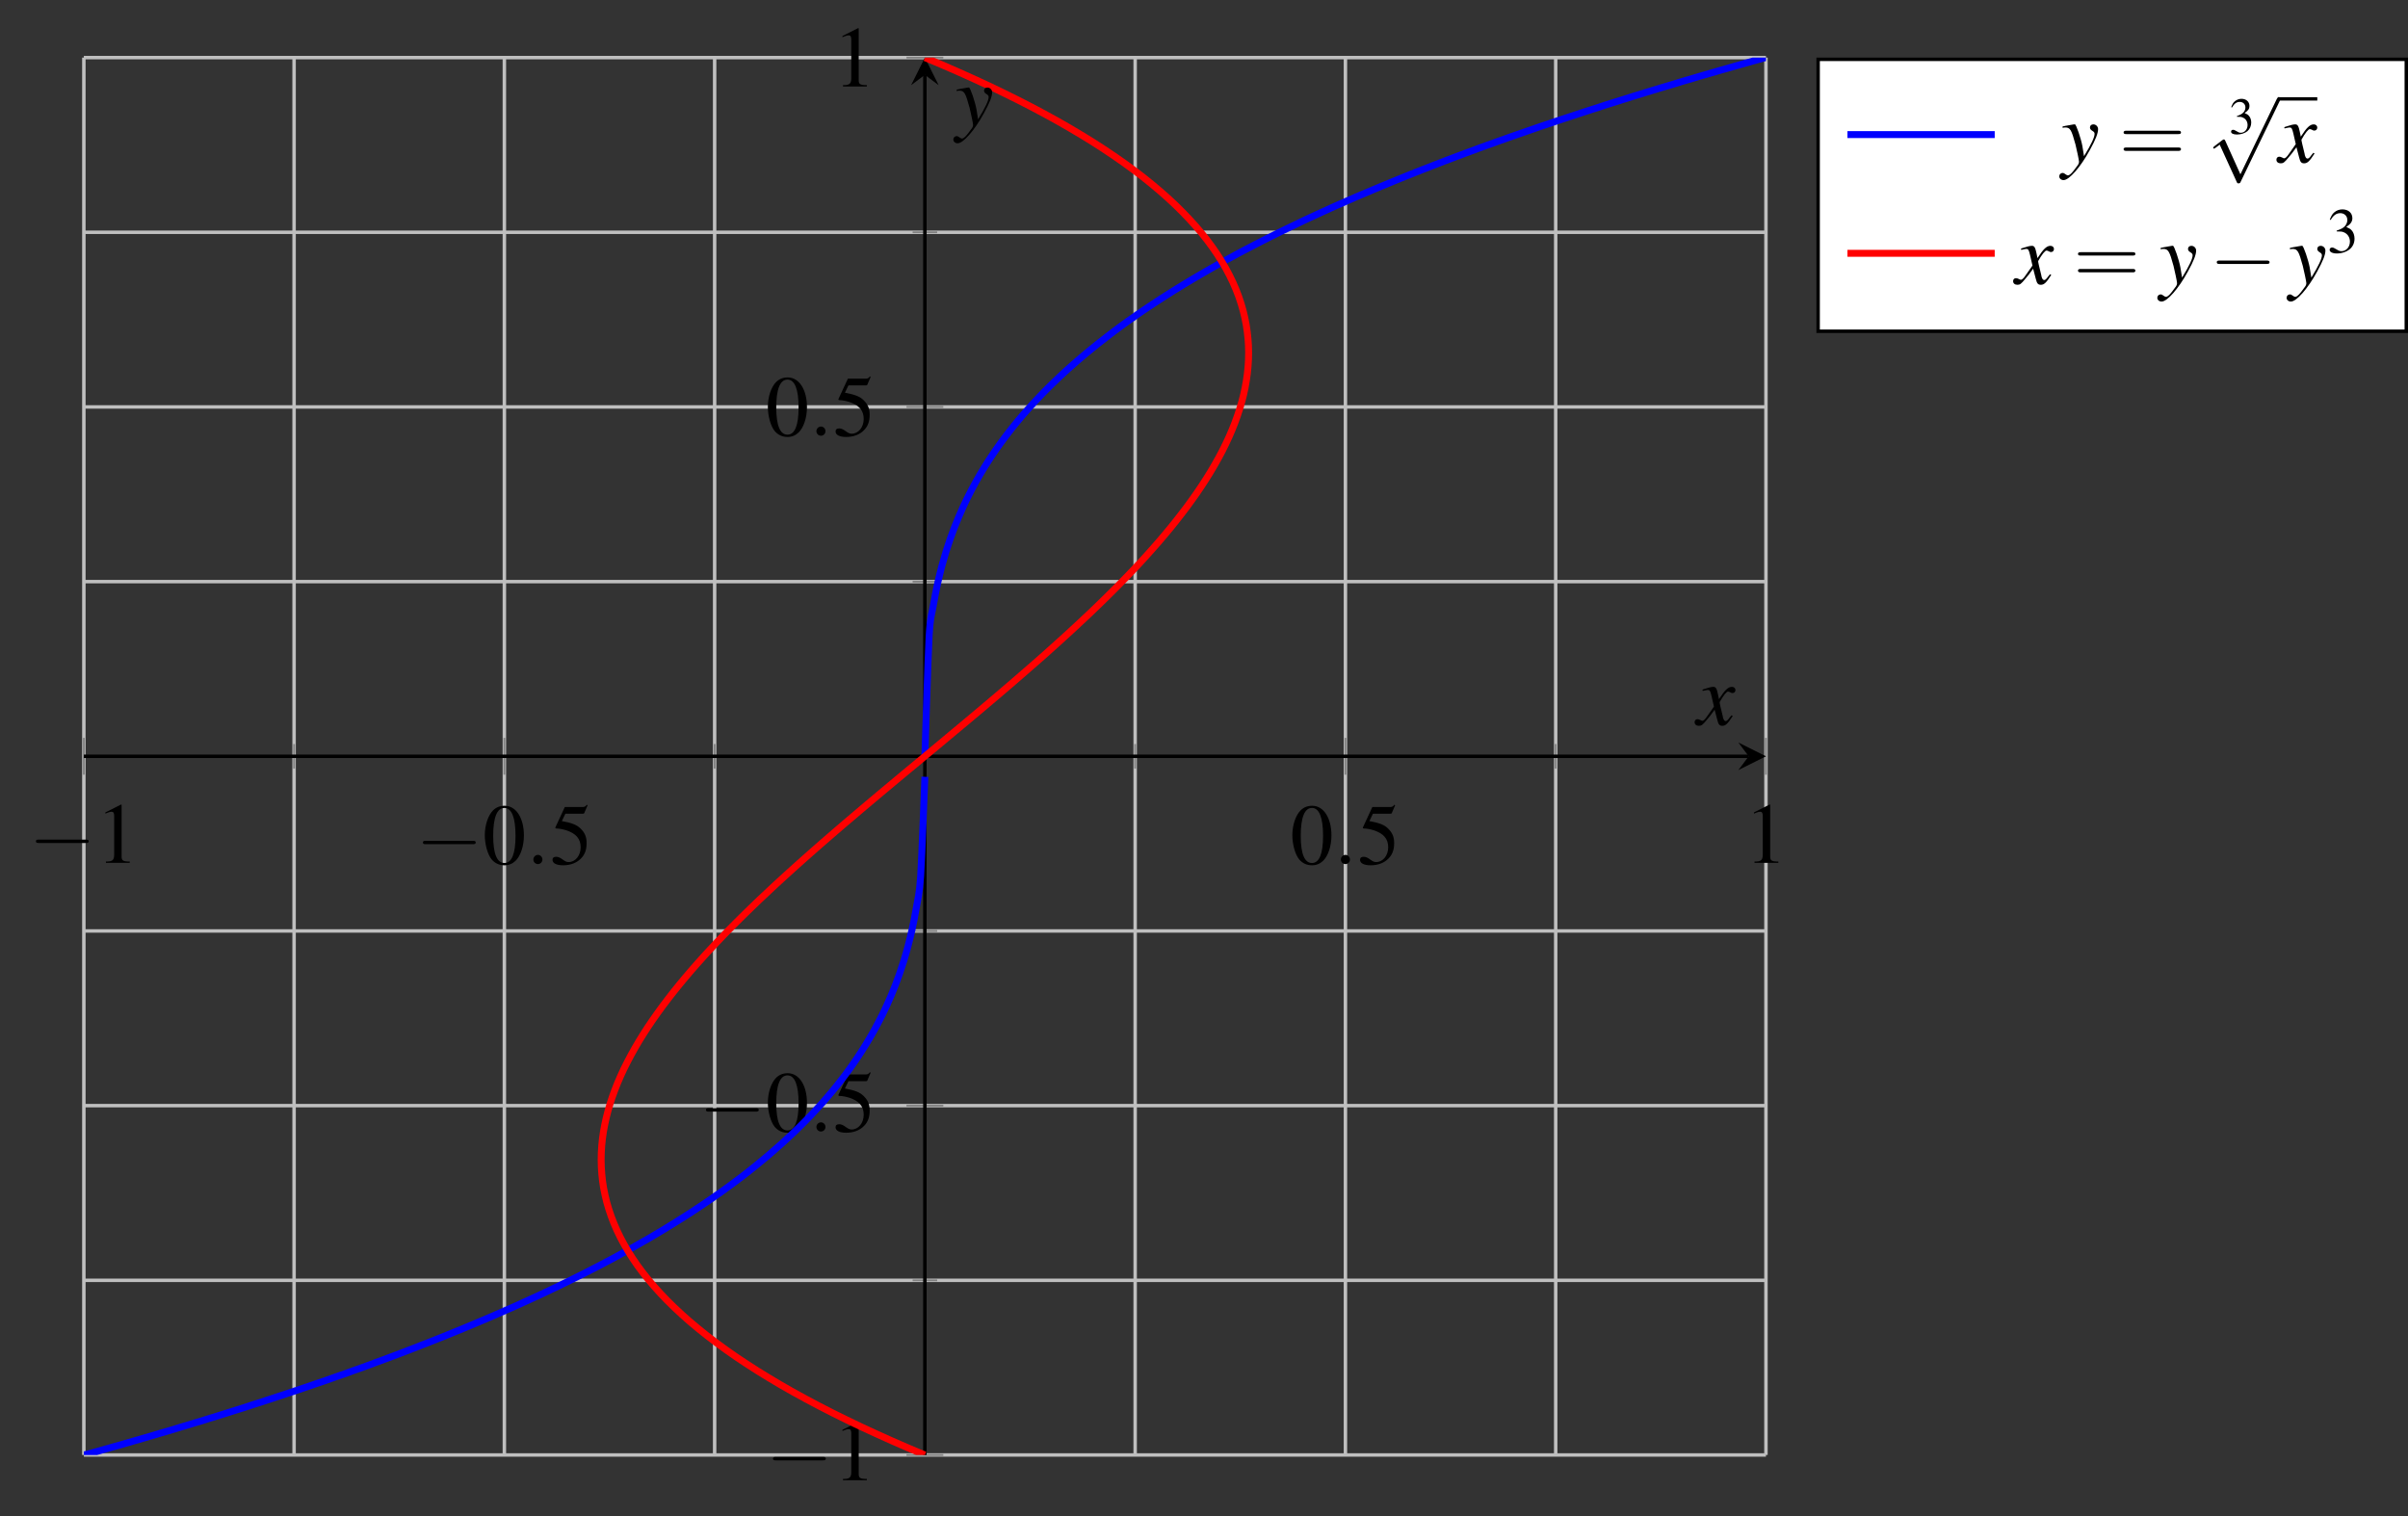 <?xml version="1.0" encoding="UTF-8"?>
<svg xmlns="http://www.w3.org/2000/svg" xmlns:xlink="http://www.w3.org/1999/xlink" width="278.106" height="175.114" viewBox="0 0 278.106 175.114">
<rect x="0" y="0" width="278.106" height="175.114" fill="#333333" stroke="none"/>
<defs>
<g>
<g id="glyph-0-0">
<path d="M 6.562 -2.297 C 6.734 -2.297 6.922 -2.297 6.922 -2.5 C 6.922 -2.688 6.734 -2.688 6.562 -2.688 L 1.172 -2.688 C 1 -2.688 0.828 -2.688 0.828 -2.5 C 0.828 -2.297 1 -2.297 1.172 -2.297 Z M 6.562 -2.297 "/>
</g>
<g id="glyph-0-1">
<path d="M 3.875 8.516 L 2.125 4.641 C 2.047 4.484 2 4.484 1.969 4.484 C 1.969 4.484 1.906 4.484 1.797 4.562 L 0.859 5.281 C 0.734 5.391 0.734 5.406 0.734 5.438 C 0.734 5.5 0.75 5.547 0.828 5.547 C 0.891 5.547 1.062 5.406 1.172 5.328 C 1.219 5.281 1.375 5.172 1.484 5.094 L 3.453 9.406 C 3.516 9.562 3.562 9.562 3.656 9.562 C 3.812 9.562 3.844 9.516 3.906 9.375 L 8.438 0 C 8.5 -0.141 8.5 -0.172 8.5 -0.203 C 8.5 -0.297 8.422 -0.406 8.297 -0.406 C 8.219 -0.406 8.156 -0.344 8.078 -0.188 Z M 3.875 8.516 "/>
</g>
<g id="glyph-1-0">
<path d="M 2.906 -6.734 L 1.109 -5.828 L 1.109 -5.688 C 1.219 -5.734 1.328 -5.781 1.375 -5.797 C 1.562 -5.875 1.719 -5.906 1.828 -5.906 C 2.031 -5.906 2.125 -5.766 2.125 -5.438 L 2.125 -0.922 C 2.125 -0.594 2.047 -0.375 1.891 -0.281 C 1.734 -0.188 1.594 -0.156 1.172 -0.156 L 1.172 0 L 3.922 0 L 3.922 -0.156 C 3.141 -0.156 2.984 -0.266 2.984 -0.734 L 2.984 -6.719 Z M 2.906 -6.734 "/>
</g>
<g id="glyph-1-1">
<path d="M 2.531 -6.734 C 1.984 -6.734 1.562 -6.562 1.203 -6.219 C 0.625 -5.656 0.234 -4.516 0.234 -3.344 C 0.234 -2.266 0.562 -1.094 1.031 -0.531 C 1.406 -0.094 1.906 0.141 2.5 0.141 C 3 0.141 3.422 -0.031 3.781 -0.375 C 4.359 -0.922 4.75 -2.078 4.75 -3.297 C 4.75 -5.328 3.844 -6.734 2.531 -6.734 Z M 2.5 -6.484 C 3.344 -6.484 3.781 -5.359 3.781 -3.266 C 3.781 -1.188 3.344 -0.125 2.5 -0.125 C 1.641 -0.125 1.203 -1.188 1.203 -3.266 C 1.203 -5.375 1.641 -6.484 2.5 -6.484 Z M 2.5 -6.484 "/>
</g>
<g id="glyph-1-2">
<path d="M 1.797 -5.812 L 3.766 -5.812 C 3.922 -5.812 3.953 -5.828 3.984 -5.906 L 4.359 -6.781 L 4.281 -6.859 C 4.125 -6.656 4.031 -6.594 3.812 -6.594 L 1.734 -6.594 L 0.641 -4.234 C 0.641 -4.219 0.641 -4.203 0.641 -4.188 C 0.641 -4.141 0.672 -4.109 0.75 -4.109 C 1.078 -4.109 1.469 -4.031 1.891 -3.906 C 3.031 -3.531 3.562 -2.922 3.562 -1.938 C 3.562 -0.984 2.953 -0.234 2.172 -0.234 C 1.969 -0.234 1.797 -0.297 1.5 -0.516 C 1.188 -0.75 0.953 -0.844 0.75 -0.844 C 0.453 -0.844 0.312 -0.734 0.312 -0.484 C 0.312 -0.094 0.781 0.141 1.531 0.141 C 2.375 0.141 3.094 -0.125 3.594 -0.641 C 4.047 -1.094 4.25 -1.656 4.25 -2.406 C 4.25 -3.125 4.062 -3.594 3.562 -4.094 C 3.125 -4.531 2.562 -4.75 1.391 -4.969 Z M 1.797 -5.812 "/>
</g>
<g id="glyph-2-0">
<path d="M 1.906 -0.531 C 1.906 -0.812 1.672 -1.062 1.391 -1.062 C 1.094 -1.062 0.859 -0.812 0.859 -0.531 C 0.859 -0.234 1.094 0 1.391 0 C 1.672 0 1.906 -0.234 1.906 -0.531 Z M 1.906 -0.531 "/>
</g>
<g id="glyph-3-0">
<path d="M 4 -1.109 C 3.922 -1.016 3.875 -0.953 3.781 -0.844 C 3.562 -0.531 3.438 -0.438 3.328 -0.438 C 3.188 -0.438 3.094 -0.562 3.016 -0.844 C 3 -0.922 2.984 -0.984 2.984 -1.016 C 2.734 -2.031 2.625 -2.484 2.625 -2.625 C 3.062 -3.406 3.422 -3.844 3.594 -3.844 C 3.656 -3.844 3.734 -3.812 3.844 -3.766 C 3.953 -3.688 4.031 -3.672 4.109 -3.672 C 4.312 -3.672 4.453 -3.812 4.453 -4.031 C 4.453 -4.234 4.281 -4.391 4.047 -4.391 C 3.609 -4.391 3.234 -4.031 2.547 -2.969 L 2.438 -3.516 C 2.297 -4.203 2.188 -4.391 1.906 -4.391 C 1.688 -4.391 1.359 -4.312 0.75 -4.109 L 0.641 -4.062 L 0.672 -3.922 C 1.062 -4 1.141 -4.031 1.234 -4.031 C 1.484 -4.031 1.547 -3.938 1.688 -3.344 L 1.969 -2.109 L 1.156 -0.953 C 0.953 -0.641 0.75 -0.469 0.641 -0.469 C 0.594 -0.469 0.484 -0.5 0.391 -0.562 C 0.266 -0.625 0.156 -0.656 0.062 -0.656 C -0.125 -0.656 -0.266 -0.516 -0.266 -0.312 C -0.266 -0.047 -0.062 0.109 0.234 0.109 C 0.531 0.109 0.656 0.016 1.156 -0.594 C 1.422 -0.906 1.641 -1.172 2.047 -1.75 L 2.359 -0.562 C 2.484 -0.047 2.609 0.109 2.938 0.109 C 3.312 0.109 3.562 -0.125 4.141 -1.031 Z M 4 -1.109 "/>
</g>
<g id="glyph-3-1">
<path d="M 0.156 -3.984 C 0.281 -4.016 0.344 -4.031 0.453 -4.031 C 1.031 -4.031 1.172 -3.781 1.641 -2.062 C 1.797 -1.422 2.047 -0.25 2.047 -0.078 C 2.047 0.078 1.984 0.234 1.828 0.422 C 1.531 0.828 1.328 1.094 1.219 1.203 C 1 1.422 0.891 1.5 0.75 1.5 C 0.703 1.5 0.625 1.469 0.516 1.391 C 0.375 1.281 0.266 1.219 0.156 1.219 C -0.062 1.219 -0.234 1.391 -0.234 1.609 C -0.234 1.859 -0.016 2.047 0.266 2.047 C 0.906 2.047 2.219 0.562 3.297 -1.422 C 3.969 -2.641 4.25 -3.359 4.25 -3.844 C 4.25 -4.141 4 -4.391 3.703 -4.391 C 3.469 -4.391 3.312 -4.25 3.312 -4.031 C 3.312 -3.875 3.391 -3.766 3.594 -3.641 C 3.781 -3.531 3.844 -3.438 3.844 -3.297 C 3.844 -2.906 3.484 -2.125 2.625 -0.719 L 2.438 -1.875 C 2.281 -2.75 1.719 -4.391 1.578 -4.391 L 1.531 -4.391 C 1.531 -4.391 1.484 -4.391 1.453 -4.391 C 1.359 -4.375 1 -4.312 0.469 -4.219 C 0.422 -4.203 0.297 -4.172 0.156 -4.156 Z M 0.156 -3.984 "/>
</g>
<g id="glyph-4-0">
<path d="M 6.844 -3.266 C 7 -3.266 7.188 -3.266 7.188 -3.453 C 7.188 -3.656 7 -3.656 6.859 -3.656 L 0.891 -3.656 C 0.75 -3.656 0.562 -3.656 0.562 -3.453 C 0.562 -3.266 0.75 -3.266 0.891 -3.266 Z M 6.859 -1.328 C 7 -1.328 7.188 -1.328 7.188 -1.531 C 7.188 -1.719 7 -1.719 6.844 -1.719 L 0.891 -1.719 C 0.75 -1.719 0.562 -1.719 0.562 -1.531 C 0.562 -1.328 0.75 -1.328 0.891 -1.328 Z M 6.859 -1.328 "/>
</g>
<g id="glyph-5-0">
<path d="M 0.922 -1.969 C 1.266 -1.969 1.406 -1.969 1.547 -1.906 C 1.922 -1.781 2.156 -1.438 2.156 -1.016 C 2.156 -0.516 1.812 -0.125 1.375 -0.125 C 1.203 -0.125 1.094 -0.172 0.875 -0.312 C 0.688 -0.422 0.594 -0.469 0.484 -0.469 C 0.344 -0.469 0.25 -0.391 0.25 -0.25 C 0.25 -0.047 0.516 0.078 0.938 0.078 C 1.391 0.078 1.859 -0.078 2.141 -0.312 C 2.422 -0.562 2.578 -0.906 2.578 -1.312 C 2.578 -1.609 2.484 -1.891 2.312 -2.078 C 2.203 -2.219 2.078 -2.281 1.812 -2.406 C 2.234 -2.688 2.375 -2.906 2.375 -3.219 C 2.375 -3.703 2 -4.047 1.453 -4.047 C 1.156 -4.047 0.891 -3.938 0.672 -3.75 C 0.484 -3.594 0.406 -3.438 0.266 -3.078 L 0.359 -3.047 C 0.609 -3.484 0.875 -3.688 1.25 -3.688 C 1.641 -3.688 1.906 -3.422 1.906 -3.047 C 1.906 -2.828 1.812 -2.609 1.672 -2.469 C 1.484 -2.281 1.328 -2.203 0.922 -2.047 Z M 0.922 -1.969 "/>
</g>
<g id="glyph-6-0">
<path d="M 1.125 -2.438 C 1.562 -2.438 1.734 -2.422 1.906 -2.359 C 2.375 -2.188 2.656 -1.766 2.656 -1.266 C 2.656 -0.641 2.234 -0.156 1.688 -0.156 C 1.484 -0.156 1.344 -0.219 1.062 -0.391 C 0.844 -0.531 0.719 -0.578 0.594 -0.578 C 0.422 -0.578 0.312 -0.469 0.312 -0.312 C 0.312 -0.062 0.641 0.109 1.156 0.109 C 1.719 0.109 2.297 -0.094 2.641 -0.391 C 3 -0.688 3.188 -1.125 3.188 -1.609 C 3.188 -1.984 3.062 -2.344 2.859 -2.562 C 2.703 -2.734 2.562 -2.812 2.234 -2.953 C 2.75 -3.297 2.938 -3.578 2.938 -3.969 C 2.938 -4.578 2.469 -4.984 1.781 -4.984 C 1.422 -4.984 1.094 -4.859 0.828 -4.625 C 0.609 -4.422 0.5 -4.234 0.328 -3.797 L 0.438 -3.766 C 0.75 -4.297 1.078 -4.547 1.547 -4.547 C 2.016 -4.547 2.359 -4.219 2.359 -3.75 C 2.359 -3.484 2.234 -3.219 2.062 -3.031 C 1.844 -2.812 1.625 -2.703 1.125 -2.531 Z M 1.125 -2.438 "/>
</g>
</g>
<clipPath id="clip-0">
<path clip-rule="nonzero" d="M 95 6.652 L 203.953 6.652 L 203.953 99 L 95 99 Z M 95 6.652 "/>
</clipPath>
<clipPath id="clip-1">
<path clip-rule="nonzero" d="M 9.684 78 L 119 78 L 119 168.047 L 9.684 168.047 Z M 9.684 78 "/>
</clipPath>
<clipPath id="clip-2">
<path clip-rule="nonzero" d="M 58 6.652 L 156 6.652 L 156 168.047 L 58 168.047 Z M 58 6.652 "/>
</clipPath>
<clipPath id="clip-3">
<path clip-rule="nonzero" d="M 209 6 L 278.105 6 L 278.105 39 L 209 39 Z M 209 6 "/>
</clipPath>
</defs>
<path fill="none" stroke-width="0.399" stroke-linecap="butt" stroke-linejoin="miter" stroke="rgb(75%, 75%, 75%)" stroke-opacity="1" stroke-miterlimit="10" d="M 24.283 0.001 L 24.283 161.396 M 72.853 0.001 L 72.853 161.396 M 121.42 0.001 L 121.42 161.396 M 169.99 0.001 L 169.99 161.396 " transform="matrix(1, 0, 0, -1, 9.682, 168.048)"/>
<path fill="none" stroke-width="0.399" stroke-linecap="butt" stroke-linejoin="miter" stroke="rgb(75%, 75%, 75%)" stroke-opacity="1" stroke-miterlimit="10" d="M 0.002 0.001 L 0.002 161.396 M 48.568 0.001 L 48.568 161.396 M 145.705 0.001 L 145.705 161.396 M 194.271 0.001 L 194.271 161.396 " transform="matrix(1, 0, 0, -1, 9.682, 168.048)"/>
<path fill="none" stroke-width="0.399" stroke-linecap="butt" stroke-linejoin="miter" stroke="rgb(75%, 75%, 75%)" stroke-opacity="1" stroke-miterlimit="10" d="M 0.002 20.173 L 194.271 20.173 M 0.002 60.525 L 194.271 60.525 M 0.002 100.872 L 194.271 100.872 M 0.002 141.22 L 194.271 141.22 " transform="matrix(1, 0, 0, -1, 9.682, 168.048)"/>
<path fill="none" stroke-width="0.399" stroke-linecap="butt" stroke-linejoin="miter" stroke="rgb(75%, 75%, 75%)" stroke-opacity="1" stroke-miterlimit="10" d="M 0.002 0.001 L 194.271 0.001 M 0.002 40.349 L 194.271 40.349 M 0.002 121.048 L 194.271 121.048 M 0.002 161.396 L 194.271 161.396 " transform="matrix(1, 0, 0, -1, 9.682, 168.048)"/>
<path fill="none" stroke-width="0.199" stroke-linecap="butt" stroke-linejoin="miter" stroke="rgb(50%, 50%, 50%)" stroke-opacity="1" stroke-miterlimit="10" d="M 24.283 79.282 L 24.283 82.114 M 72.853 79.282 L 72.853 82.114 M 121.42 79.282 L 121.42 82.114 M 169.99 79.282 L 169.99 82.114 " transform="matrix(1, 0, 0, -1, 9.682, 168.048)"/>
<path fill="none" stroke-width="0.199" stroke-linecap="butt" stroke-linejoin="miter" stroke="rgb(50%, 50%, 50%)" stroke-opacity="1" stroke-miterlimit="10" d="M 0.002 78.571 L 0.002 82.825 M 48.568 78.571 L 48.568 82.825 M 145.705 78.571 L 145.705 82.825 M 194.271 78.571 L 194.271 82.825 " transform="matrix(1, 0, 0, -1, 9.682, 168.048)"/>
<path fill="none" stroke-width="0.199" stroke-linecap="butt" stroke-linejoin="miter" stroke="rgb(50%, 50%, 50%)" stroke-opacity="1" stroke-miterlimit="10" d="M 95.72 20.173 L 98.552 20.173 M 95.72 60.525 L 98.552 60.525 M 95.72 100.872 L 98.552 100.872 M 95.72 141.22 L 98.552 141.22 " transform="matrix(1, 0, 0, -1, 9.682, 168.048)"/>
<path fill="none" stroke-width="0.199" stroke-linecap="butt" stroke-linejoin="miter" stroke="rgb(50%, 50%, 50%)" stroke-opacity="1" stroke-miterlimit="10" d="M 95.009 0.001 L 99.263 0.001 M 95.009 40.349 L 99.263 40.349 M 95.009 121.048 L 99.263 121.048 M 95.009 161.396 L 99.263 161.396 " transform="matrix(1, 0, 0, -1, 9.682, 168.048)"/>
<path fill="none" stroke-width="0.399" stroke-linecap="butt" stroke-linejoin="miter" stroke="rgb(0%, 0%, 0%)" stroke-opacity="1" stroke-miterlimit="10" d="M 0.002 80.696 L 192.279 80.696 " transform="matrix(1, 0, 0, -1, 9.682, 168.048)"/>
<path fill-rule="nonzero" fill="rgb(0%, 0%, 0%)" fill-opacity="1" d="M 203.953 87.352 L 200.766 85.754 L 201.961 87.352 L 200.766 88.945 "/>
<path fill="none" stroke-width="0.399" stroke-linecap="butt" stroke-linejoin="miter" stroke="rgb(0%, 0%, 0%)" stroke-opacity="1" stroke-miterlimit="10" d="M 97.134 0.001 L 97.134 159.403 " transform="matrix(1, 0, 0, -1, 9.682, 168.048)"/>
<path fill-rule="nonzero" fill="rgb(0%, 0%, 0%)" fill-opacity="1" d="M 106.816 6.652 L 105.223 9.84 L 106.816 8.645 L 108.41 9.84 "/>
<g fill="rgb(0%, 0%, 0%)" fill-opacity="1">
<use xlink:href="#glyph-0-0" x="3.321" y="99.661"/>
</g>
<g fill="rgb(0%, 0%, 0%)" fill-opacity="1">
<use xlink:href="#glyph-1-0" x="11.061" y="99.661"/>
</g>
<g fill="rgb(0%, 0%, 0%)" fill-opacity="1">
<use xlink:href="#glyph-0-0" x="48.018" y="99.8"/>
</g>
<g fill="rgb(0%, 0%, 0%)" fill-opacity="1">
<use xlink:href="#glyph-1-1" x="55.758" y="99.8"/>
</g>
<g fill="rgb(0%, 0%, 0%)" fill-opacity="1">
<use xlink:href="#glyph-2-0" x="60.74" y="99.8"/>
</g>
<g fill="rgb(0%, 0%, 0%)" fill-opacity="1">
<use xlink:href="#glyph-1-2" x="63.499" y="99.8"/>
</g>
<g fill="rgb(0%, 0%, 0%)" fill-opacity="1">
<use xlink:href="#glyph-1-1" x="149.023" y="99.8"/>
</g>
<g fill="rgb(0%, 0%, 0%)" fill-opacity="1">
<use xlink:href="#glyph-2-0" x="154.004" y="99.8"/>
</g>
<g fill="rgb(0%, 0%, 0%)" fill-opacity="1">
<use xlink:href="#glyph-1-2" x="156.764" y="99.8"/>
</g>
<g fill="rgb(0%, 0%, 0%)" fill-opacity="1">
<use xlink:href="#glyph-1-0" x="201.461" y="99.661"/>
</g>
<g fill="rgb(0%, 0%, 0%)" fill-opacity="1">
<use xlink:href="#glyph-0-0" x="88.449" y="170.967"/>
</g>
<g fill="rgb(0%, 0%, 0%)" fill-opacity="1">
<use xlink:href="#glyph-1-0" x="96.19" y="170.967"/>
</g>
<g fill="rgb(0%, 0%, 0%)" fill-opacity="1">
<use xlink:href="#glyph-0-0" x="80.708" y="130.688"/>
</g>
<g fill="rgb(0%, 0%, 0%)" fill-opacity="1">
<use xlink:href="#glyph-1-1" x="88.449" y="130.688"/>
</g>
<g fill="rgb(0%, 0%, 0%)" fill-opacity="1">
<use xlink:href="#glyph-2-0" x="93.43" y="130.688"/>
</g>
<g fill="rgb(0%, 0%, 0%)" fill-opacity="1">
<use xlink:href="#glyph-1-2" x="96.19" y="130.688"/>
</g>
<g fill="rgb(0%, 0%, 0%)" fill-opacity="1">
<use xlink:href="#glyph-1-1" x="88.449" y="50.327"/>
</g>
<g fill="rgb(0%, 0%, 0%)" fill-opacity="1">
<use xlink:href="#glyph-2-0" x="93.43" y="50.327"/>
</g>
<g fill="rgb(0%, 0%, 0%)" fill-opacity="1">
<use xlink:href="#glyph-1-2" x="96.19" y="50.327"/>
</g>
<g fill="rgb(0%, 0%, 0%)" fill-opacity="1">
<use xlink:href="#glyph-1-0" x="96.19" y="9.986"/>
</g>
<g clip-path="url(#clip-0)">
<path fill="none" stroke-width="0.797" stroke-linecap="butt" stroke-linejoin="miter" stroke="rgb(0%, 0%, 100%)" stroke-opacity="1" stroke-miterlimit="10" d="M 97.134 80.696 C 97.134 80.696 97.49 92.099 97.623 94.517 C 97.759 96.935 97.978 97.267 98.111 98.118 C 98.248 98.966 98.466 100.009 98.599 100.634 C 98.736 101.263 98.955 102.13 99.088 102.646 C 99.224 103.157 99.443 103.9 99.576 104.341 C 99.713 104.778 99.927 105.427 100.064 105.818 C 100.201 106.204 100.416 106.79 100.552 107.142 C 100.689 107.489 100.904 108.025 101.041 108.345 C 101.177 108.665 101.392 109.153 101.529 109.45 C 101.666 109.747 101.88 110.204 102.017 110.482 C 102.154 110.759 102.369 111.185 102.505 111.443 C 102.642 111.7 102.857 112.103 102.994 112.345 C 103.13 112.591 103.345 112.97 103.482 113.204 C 103.619 113.435 103.834 113.798 103.97 114.017 C 104.103 114.239 104.322 114.583 104.459 114.794 C 104.591 115.005 104.81 115.333 104.947 115.536 C 105.08 115.736 105.298 116.052 105.435 116.247 C 105.568 116.439 105.787 116.747 105.923 116.931 C 106.056 117.118 106.275 117.407 106.412 117.587 C 106.545 117.763 106.763 118.052 106.9 118.224 C 107.033 118.396 107.252 118.669 107.384 118.837 C 107.521 119.005 107.74 119.271 107.873 119.435 C 108.009 119.599 108.228 119.857 108.361 120.017 C 108.498 120.173 108.716 120.419 108.849 120.571 C 108.986 120.724 109.205 120.97 109.338 121.122 C 109.474 121.271 109.693 121.509 109.826 121.653 C 109.963 121.798 110.181 122.028 110.314 122.169 C 110.451 122.314 110.67 122.54 110.802 122.681 C 110.939 122.818 111.154 123.036 111.291 123.173 C 111.427 123.306 111.642 123.525 111.779 123.657 C 111.916 123.786 112.13 123.993 112.267 124.122 C 112.404 124.255 112.619 124.466 112.755 124.591 C 112.892 124.72 113.107 124.919 113.244 125.044 C 113.38 125.169 113.595 125.368 113.732 125.486 C 113.869 125.607 114.084 125.798 114.22 125.915 C 114.357 126.036 114.572 126.228 114.709 126.345 C 114.845 126.462 115.06 126.65 115.197 126.763 C 115.33 126.88 115.548 127.06 115.685 127.173 C 115.818 127.286 116.037 127.466 116.173 127.579 C 116.306 127.689 116.525 127.864 116.662 127.974 C 116.795 128.083 117.013 128.263 117.15 128.368 C 117.283 128.478 117.502 128.646 117.638 128.747 C 117.771 128.853 117.99 129.025 118.127 129.13 C 118.259 129.232 118.478 129.396 118.611 129.501 C 118.748 129.603 118.966 129.771 119.099 129.872 C 119.236 129.974 119.455 130.134 119.588 130.236 C 119.724 130.333 119.943 130.489 120.076 130.591 C 120.213 130.689 120.431 130.849 120.564 130.946 C 120.701 131.04 120.92 131.189 121.052 131.282 C 121.189 131.38 121.408 131.536 121.541 131.63 C 121.677 131.728 121.896 131.876 122.029 131.97 C 122.166 132.064 122.38 132.208 122.517 132.302 C 122.654 132.392 122.869 132.54 123.005 132.63 C 123.142 132.724 123.357 132.864 123.494 132.954 C 123.63 133.044 123.845 133.181 123.982 133.271 C 124.119 133.357 124.334 133.505 124.47 133.591 C 124.607 133.681 124.822 133.814 124.959 133.9 C 125.095 133.986 125.31 134.126 125.447 134.212 C 125.584 134.298 125.798 134.435 125.935 134.521 C 126.068 134.603 126.287 134.736 126.423 134.818 C 126.556 134.9 126.775 135.036 126.912 135.118 C 127.045 135.2 127.263 135.333 127.4 135.415 C 127.533 135.497 127.752 135.626 127.888 135.708 C 128.021 135.786 128.24 135.915 128.377 135.997 C 128.509 136.079 128.728 136.208 128.865 136.286 C 128.998 136.364 129.216 136.486 129.353 136.564 C 129.486 136.638 129.705 136.767 129.838 136.845 C 129.974 136.923 130.193 137.048 130.326 137.126 C 130.463 137.204 130.681 137.325 130.814 137.403 C 130.951 137.478 131.17 137.603 131.302 137.677 C 131.439 137.751 131.658 137.868 131.791 137.943 C 131.927 138.017 132.146 138.134 132.279 138.208 C 132.416 138.282 132.634 138.403 132.767 138.474 C 132.904 138.548 133.119 138.669 133.256 138.743 C 133.392 138.814 133.607 138.927 133.744 139.001 C 133.881 139.071 134.095 139.189 134.232 139.259 C 134.369 139.329 134.584 139.439 134.72 139.509 C 134.857 139.579 135.072 139.696 135.209 139.767 C 135.345 139.837 135.56 139.946 135.697 140.017 C 135.834 140.087 136.048 140.196 136.185 140.267 C 136.322 140.337 136.537 140.45 136.673 140.517 C 136.81 140.587 137.025 140.693 137.162 140.759 C 137.295 140.829 137.513 140.935 137.65 141.001 C 137.783 141.068 138.002 141.177 138.138 141.243 C 138.271 141.31 138.49 141.419 138.627 141.486 C 138.759 141.552 138.978 141.657 139.115 141.72 C 139.248 141.786 139.466 141.888 139.603 141.954 C 139.736 142.021 139.955 142.122 140.091 142.189 C 140.224 142.255 140.443 142.357 140.576 142.423 C 140.713 142.489 140.931 142.591 141.064 142.657 C 141.201 142.72 141.42 142.821 141.552 142.884 C 141.689 142.946 141.908 143.044 142.041 143.107 C 142.177 143.173 142.396 143.271 142.529 143.333 C 142.666 143.396 142.884 143.497 143.017 143.56 C 143.154 143.622 143.373 143.716 143.506 143.778 C 143.642 143.841 143.861 143.943 143.994 144.005 C 144.131 144.068 144.345 144.161 144.482 144.224 C 144.619 144.282 144.834 144.38 144.97 144.443 C 145.107 144.501 145.322 144.591 145.459 144.65 C 145.595 144.708 145.81 144.81 145.947 144.868 C 146.084 144.927 146.298 145.021 146.435 145.079 C 146.572 145.138 146.787 145.236 146.923 145.298 C 147.06 145.357 147.275 145.45 147.412 145.505 C 147.548 145.564 147.763 145.65 147.9 145.708 C 148.033 145.767 148.252 145.861 148.388 145.915 C 148.521 145.974 148.74 146.071 148.877 146.126 C 149.009 146.185 149.228 146.275 149.365 146.329 C 149.498 146.388 149.716 146.478 149.853 146.532 C 149.986 146.587 150.205 146.677 150.341 146.732 C 150.474 146.79 150.693 146.88 150.83 146.935 C 150.963 146.989 151.181 147.079 151.318 147.138 C 151.451 147.193 151.67 147.282 151.802 147.337 C 151.939 147.392 152.158 147.478 152.291 147.532 C 152.427 147.587 152.646 147.677 152.779 147.732 C 152.916 147.786 153.134 147.872 153.267 147.927 C 153.404 147.982 153.623 148.068 153.756 148.122 C 153.892 148.177 154.111 148.259 154.244 148.314 C 154.381 148.368 154.599 148.458 154.732 148.509 C 154.869 148.56 155.084 148.642 155.22 148.693 C 155.357 148.747 155.572 148.837 155.709 148.888 C 155.845 148.943 156.06 149.021 156.197 149.075 C 156.334 149.126 156.548 149.216 156.685 149.267 C 156.822 149.321 157.037 149.403 157.173 149.454 C 157.31 149.505 157.525 149.587 157.662 149.638 C 157.798 149.689 158.013 149.775 158.15 149.825 C 158.287 149.876 158.502 149.958 158.638 150.009 C 158.775 150.06 158.99 150.138 159.127 150.189 C 159.259 150.239 159.478 150.321 159.615 150.372 C 159.748 150.423 159.966 150.501 160.103 150.552 C 160.236 150.599 160.455 150.677 160.591 150.728 C 160.724 150.778 160.943 150.864 161.08 150.915 C 161.213 150.966 161.431 151.04 161.568 151.091 C 161.701 151.142 161.92 151.22 162.056 151.271 C 162.189 151.318 162.408 151.392 162.545 151.439 C 162.677 151.486 162.896 151.568 163.029 151.614 C 163.166 151.665 163.384 151.747 163.517 151.794 C 163.654 151.841 163.873 151.915 164.006 151.962 C 164.142 152.009 164.361 152.095 164.494 152.142 C 164.631 152.189 164.849 152.263 164.982 152.31 C 165.119 152.357 165.338 152.435 165.47 152.482 C 165.607 152.528 165.826 152.603 165.959 152.65 C 166.095 152.696 166.31 152.771 166.447 152.818 C 166.584 152.864 166.798 152.943 166.935 152.989 C 167.072 153.036 167.287 153.111 167.423 153.157 C 167.56 153.204 167.775 153.278 167.912 153.329 C 168.048 153.376 168.263 153.45 168.4 153.497 C 168.537 153.544 168.752 153.614 168.888 153.657 C 169.025 153.704 169.24 153.775 169.377 153.821 C 169.513 153.864 169.728 153.943 169.865 153.989 C 170.002 154.036 170.216 154.107 170.353 154.15 C 170.486 154.196 170.705 154.267 170.841 154.314 C 170.974 154.357 171.193 154.431 171.33 154.474 C 171.463 154.521 171.681 154.591 171.818 154.634 C 171.951 154.681 172.17 154.751 172.306 154.794 C 172.439 154.841 172.658 154.911 172.795 154.958 C 172.927 155.001 173.146 155.075 173.283 155.118 C 173.416 155.161 173.634 155.228 173.767 155.275 C 173.904 155.318 174.123 155.392 174.256 155.435 C 174.392 155.478 174.611 155.544 174.744 155.587 C 174.881 155.63 175.099 155.704 175.232 155.747 C 175.369 155.794 175.588 155.868 175.72 155.911 C 175.857 155.954 176.076 156.021 176.209 156.064 C 176.345 156.107 176.564 156.173 176.697 156.216 C 176.834 156.259 177.052 156.325 177.185 156.368 C 177.322 156.411 177.537 156.482 177.673 156.525 C 177.81 156.568 178.025 156.634 178.162 156.677 C 178.298 156.72 178.513 156.786 178.65 156.829 C 178.787 156.872 179.002 156.943 179.138 156.986 C 179.275 157.025 179.49 157.087 179.627 157.13 C 179.763 157.173 179.978 157.239 180.115 157.282 C 180.252 157.325 180.466 157.396 180.603 157.435 C 180.74 157.478 180.955 157.54 181.091 157.583 C 181.224 157.622 181.443 157.685 181.58 157.728 C 181.713 157.767 181.931 157.837 182.068 157.88 C 182.201 157.919 182.42 157.986 182.556 158.025 C 182.689 158.064 182.908 158.13 183.045 158.169 C 183.177 158.212 183.396 158.275 183.533 158.314 C 183.666 158.357 183.884 158.419 184.021 158.462 C 184.154 158.501 184.373 158.571 184.509 158.614 C 184.642 158.657 184.861 158.72 184.994 158.759 C 185.131 158.798 185.349 158.857 185.482 158.896 C 185.619 158.935 185.838 159.001 185.97 159.044 C 186.107 159.083 186.326 159.146 186.459 159.189 C 186.595 159.228 186.814 159.294 186.947 159.333 C 187.084 159.372 187.302 159.431 187.435 159.47 C 187.572 159.509 187.791 159.575 187.923 159.614 C 188.06 159.653 188.275 159.712 188.412 159.751 C 188.548 159.79 188.763 159.857 188.9 159.9 C 189.037 159.939 189.252 159.997 189.388 160.036 C 189.525 160.075 189.74 160.134 189.877 160.173 C 190.013 160.208 190.228 160.271 190.365 160.31 C 190.502 160.349 190.716 160.415 190.853 160.454 C 190.99 160.493 191.205 160.556 191.341 160.591 C 191.478 160.63 191.693 160.693 191.83 160.728 C 191.966 160.767 192.181 160.829 192.318 160.868 C 192.451 160.903 192.67 160.966 192.806 161.005 C 192.939 161.04 193.158 161.103 193.295 161.142 C 193.427 161.181 193.646 161.243 193.783 161.278 C 193.916 161.314 194.271 161.407 194.271 161.407 " transform="matrix(1, 0, 0, -1, 9.682, 168.048)"/>
</g>
<g clip-path="url(#clip-1)">
<path fill="none" stroke-width="0.797" stroke-linecap="butt" stroke-linejoin="miter" stroke="rgb(0%, 0%, 100%)" stroke-opacity="1" stroke-miterlimit="10" d="M 0.002 0.001 C 0.002 0.001 0.353 0.083 0.49 0.118 C 0.623 0.153 0.841 0.216 0.974 0.255 C 1.111 0.294 1.33 0.357 1.463 0.392 C 1.599 0.431 1.818 0.489 1.951 0.528 C 2.088 0.568 2.306 0.63 2.439 0.669 C 2.576 0.704 2.795 0.767 2.927 0.802 C 3.064 0.841 3.283 0.903 3.416 0.943 C 3.552 0.982 3.771 1.04 3.904 1.079 C 4.041 1.118 4.259 1.177 4.392 1.216 C 4.529 1.255 4.744 1.321 4.88 1.361 C 5.017 1.4 5.232 1.458 5.369 1.497 C 5.505 1.536 5.72 1.607 5.857 1.646 C 5.994 1.685 6.209 1.739 6.345 1.778 C 6.482 1.818 6.697 1.888 6.834 1.927 C 6.97 1.966 7.185 2.025 7.322 2.064 C 7.459 2.103 7.673 2.169 7.81 2.208 C 7.947 2.247 8.162 2.314 8.298 2.353 C 8.435 2.396 8.65 2.462 8.787 2.501 C 8.92 2.54 9.138 2.599 9.275 2.638 C 9.408 2.677 9.627 2.739 9.763 2.782 C 9.896 2.821 10.115 2.884 10.252 2.927 C 10.384 2.97 10.603 3.04 10.74 3.079 C 10.873 3.122 11.091 3.185 11.228 3.228 C 11.361 3.267 11.58 3.333 11.716 3.372 C 11.849 3.411 12.068 3.474 12.201 3.517 C 12.338 3.56 12.556 3.626 12.689 3.669 C 12.826 3.712 13.045 3.775 13.177 3.814 C 13.314 3.857 13.533 3.919 13.666 3.958 C 13.802 4.001 14.021 4.071 14.154 4.114 C 14.291 4.157 14.509 4.224 14.642 4.267 C 14.779 4.31 14.998 4.368 15.13 4.411 C 15.267 4.454 15.482 4.525 15.619 4.568 C 15.755 4.607 15.97 4.677 16.107 4.72 C 16.244 4.763 16.459 4.829 16.595 4.872 C 16.732 4.915 16.947 4.986 17.084 5.028 C 17.22 5.068 17.435 5.138 17.572 5.181 C 17.709 5.22 17.923 5.29 18.06 5.333 C 18.197 5.376 18.412 5.443 18.548 5.486 C 18.685 5.528 18.9 5.603 19.037 5.646 C 19.173 5.693 19.388 5.767 19.525 5.81 C 19.658 5.853 19.877 5.919 20.013 5.962 C 20.146 6.005 20.365 6.071 20.502 6.114 C 20.634 6.161 20.853 6.232 20.99 6.278 C 21.123 6.321 21.341 6.396 21.478 6.439 C 21.611 6.486 21.83 6.556 21.966 6.599 C 22.099 6.646 22.318 6.72 22.455 6.763 C 22.588 6.806 22.806 6.868 22.943 6.915 C 23.076 6.958 23.295 7.036 23.427 7.083 C 23.564 7.13 23.783 7.2 23.916 7.243 C 24.052 7.29 24.271 7.361 24.404 7.407 C 24.541 7.45 24.759 7.521 24.892 7.568 C 25.029 7.614 25.248 7.693 25.381 7.739 C 25.517 7.782 25.736 7.853 25.869 7.9 C 26.006 7.946 26.224 8.021 26.357 8.068 C 26.494 8.114 26.709 8.193 26.845 8.239 C 26.982 8.286 27.197 8.357 27.334 8.4 C 27.47 8.446 27.685 8.521 27.822 8.568 C 27.959 8.614 28.173 8.693 28.31 8.739 C 28.447 8.786 28.662 8.868 28.798 8.915 C 28.935 8.966 29.15 9.04 29.287 9.087 C 29.423 9.134 29.638 9.208 29.775 9.255 C 29.912 9.302 30.127 9.376 30.263 9.423 C 30.4 9.474 30.615 9.552 30.752 9.603 C 30.884 9.653 31.103 9.732 31.24 9.782 C 31.373 9.829 31.591 9.9 31.728 9.95 C 31.861 9.997 32.08 10.079 32.216 10.126 C 32.349 10.177 32.568 10.255 32.705 10.306 C 32.838 10.353 33.056 10.431 33.193 10.482 C 33.326 10.532 33.545 10.618 33.681 10.669 C 33.814 10.72 34.033 10.798 34.166 10.845 C 34.302 10.896 34.521 10.974 34.654 11.025 C 34.791 11.075 35.009 11.157 35.142 11.208 C 35.279 11.259 35.498 11.337 35.63 11.388 C 35.767 11.439 35.986 11.521 36.119 11.571 C 36.255 11.622 36.474 11.708 36.607 11.759 C 36.744 11.81 36.963 11.892 37.095 11.943 C 37.232 11.993 37.451 12.075 37.584 12.13 C 37.72 12.181 37.935 12.271 38.072 12.321 C 38.209 12.376 38.423 12.454 38.56 12.509 C 38.697 12.56 38.912 12.65 39.048 12.704 C 39.185 12.755 39.4 12.833 39.537 12.888 C 39.673 12.939 39.888 13.028 40.025 13.083 C 40.162 13.134 40.377 13.22 40.513 13.275 C 40.65 13.329 40.865 13.415 41.002 13.47 C 41.138 13.521 41.353 13.607 41.49 13.661 C 41.627 13.716 41.841 13.81 41.978 13.864 C 42.111 13.919 42.33 14.005 42.466 14.06 C 42.599 14.114 42.818 14.204 42.955 14.259 C 43.088 14.314 43.306 14.4 43.443 14.454 C 43.576 14.509 43.795 14.607 43.931 14.661 C 44.064 14.72 44.283 14.81 44.42 14.864 C 44.552 14.919 44.771 15.009 44.908 15.068 C 45.041 15.122 45.259 15.212 45.392 15.271 C 45.529 15.325 45.748 15.423 45.88 15.478 C 46.017 15.536 46.236 15.622 46.369 15.681 C 46.505 15.736 46.724 15.833 46.857 15.892 C 46.994 15.95 47.213 16.04 47.345 16.099 C 47.482 16.161 47.701 16.259 47.834 16.318 C 47.97 16.376 48.189 16.47 48.322 16.528 C 48.459 16.587 48.673 16.689 48.81 16.747 C 48.947 16.806 49.162 16.896 49.298 16.954 C 49.435 17.013 49.65 17.114 49.787 17.173 C 49.923 17.235 50.138 17.329 50.275 17.392 C 50.412 17.454 50.627 17.556 50.763 17.618 C 50.9 17.681 51.115 17.775 51.252 17.837 C 51.388 17.896 51.603 17.997 51.74 18.064 C 51.877 18.126 52.091 18.224 52.228 18.286 C 52.365 18.349 52.58 18.45 52.716 18.513 C 52.849 18.575 53.068 18.677 53.205 18.739 C 53.338 18.802 53.556 18.907 53.693 18.974 C 53.826 19.04 54.045 19.146 54.181 19.208 C 54.314 19.271 54.533 19.368 54.67 19.435 C 54.802 19.501 55.021 19.61 55.158 19.677 C 55.291 19.743 55.509 19.845 55.646 19.911 C 55.779 19.978 55.998 20.087 56.134 20.153 C 56.267 20.22 56.486 20.329 56.619 20.396 C 56.755 20.462 56.974 20.568 57.107 20.638 C 57.244 20.704 57.463 20.81 57.595 20.88 C 57.732 20.946 57.951 21.06 58.084 21.13 C 58.22 21.2 58.439 21.31 58.572 21.38 C 58.709 21.446 58.927 21.56 59.06 21.63 C 59.197 21.7 59.416 21.81 59.548 21.88 C 59.685 21.95 59.9 22.068 60.037 22.138 C 60.173 22.212 60.388 22.325 60.525 22.396 C 60.662 22.466 60.877 22.583 61.013 22.653 C 61.15 22.728 61.365 22.845 61.502 22.919 C 61.638 22.993 61.853 23.114 61.99 23.189 C 62.127 23.263 62.341 23.38 62.478 23.454 C 62.615 23.528 62.83 23.646 62.966 23.72 C 63.103 23.794 63.318 23.919 63.455 23.993 C 63.591 24.071 63.806 24.193 63.943 24.271 C 64.076 24.345 64.295 24.474 64.431 24.552 C 64.564 24.63 64.783 24.747 64.92 24.825 C 65.052 24.903 65.271 25.028 65.408 25.107 C 65.541 25.189 65.759 25.318 65.896 25.4 C 66.029 25.478 66.248 25.61 66.384 25.689 C 66.517 25.771 66.736 25.9 66.873 25.982 C 67.005 26.064 67.224 26.196 67.357 26.278 C 67.494 26.36 67.713 26.493 67.845 26.579 C 67.982 26.661 68.201 26.794 68.334 26.876 C 68.47 26.962 68.689 27.099 68.822 27.185 C 68.959 27.267 69.177 27.403 69.31 27.489 C 69.447 27.575 69.666 27.716 69.798 27.802 C 69.935 27.892 70.154 28.032 70.287 28.118 C 70.423 28.208 70.642 28.353 70.775 28.443 C 70.912 28.532 71.127 28.673 71.263 28.767 C 71.4 28.857 71.615 29.005 71.752 29.095 C 71.888 29.189 72.103 29.333 72.24 29.427 C 72.377 29.521 72.591 29.673 72.728 29.767 C 72.865 29.86 73.08 30.009 73.216 30.107 C 73.353 30.2 73.568 30.353 73.705 30.45 C 73.841 30.548 74.056 30.708 74.193 30.806 C 74.33 30.907 74.545 31.064 74.681 31.161 C 74.818 31.263 75.033 31.423 75.17 31.525 C 75.302 31.626 75.521 31.786 75.658 31.888 C 75.791 31.989 76.009 32.157 76.146 32.259 C 76.279 32.364 76.498 32.532 76.634 32.638 C 76.767 32.747 76.986 32.919 77.123 33.028 C 77.255 33.134 77.474 33.306 77.611 33.415 C 77.744 33.525 77.963 33.704 78.099 33.818 C 78.232 33.931 78.451 34.111 78.584 34.22 C 78.72 34.333 78.939 34.509 79.072 34.626 C 79.209 34.739 79.427 34.935 79.56 35.052 C 79.697 35.173 79.916 35.361 80.048 35.482 C 80.185 35.599 80.404 35.786 80.537 35.907 C 80.673 36.028 80.892 36.228 81.025 36.353 C 81.162 36.478 81.38 36.677 81.513 36.806 C 81.65 36.931 81.869 37.134 82.002 37.263 C 82.138 37.396 82.353 37.607 82.49 37.739 C 82.627 37.872 82.841 38.091 82.978 38.224 C 83.115 38.361 83.33 38.579 83.466 38.716 C 83.603 38.857 83.818 39.075 83.955 39.216 C 84.091 39.361 84.306 39.595 84.443 39.743 C 84.58 39.888 84.795 40.126 84.931 40.275 C 85.068 40.423 85.283 40.661 85.42 40.814 C 85.556 40.97 85.771 41.224 85.908 41.38 C 86.041 41.54 86.259 41.794 86.396 41.954 C 86.529 42.118 86.748 42.384 86.884 42.552 C 87.017 42.72 87.236 42.997 87.373 43.173 C 87.505 43.345 87.724 43.622 87.861 43.802 C 87.994 43.982 88.213 44.278 88.349 44.466 C 88.482 44.653 88.701 44.958 88.838 45.15 C 88.97 45.345 89.189 45.657 89.326 45.861 C 89.459 46.064 89.677 46.392 89.81 46.603 C 89.947 46.814 90.166 47.157 90.298 47.38 C 90.435 47.599 90.654 47.962 90.787 48.193 C 90.923 48.423 91.142 48.798 91.275 49.04 C 91.412 49.286 91.63 49.696 91.763 49.954 C 91.9 50.212 92.119 50.63 92.252 50.903 C 92.388 51.181 92.607 51.642 92.74 51.939 C 92.877 52.236 93.091 52.724 93.228 53.044 C 93.365 53.364 93.58 53.896 93.716 54.247 C 93.853 54.599 94.068 55.181 94.205 55.571 C 94.341 55.958 94.556 56.611 94.693 57.048 C 94.83 57.489 95.045 58.228 95.181 58.743 C 95.318 59.259 95.533 60.126 95.67 60.755 C 95.806 61.38 96.021 62.427 96.158 63.271 C 96.295 64.118 96.509 64.767 96.646 66.857 C 96.783 68.943 97.134 78.329 97.134 78.329 " transform="matrix(1, 0, 0, -1, 9.682, 168.048)"/>
</g>
<g clip-path="url(#clip-2)">
<path fill="none" stroke-width="0.797" stroke-linecap="butt" stroke-linejoin="miter" stroke="rgb(100%, 0%, 0%)" stroke-opacity="1" stroke-miterlimit="10" d="M 97.134 0.001 C 97.134 0.001 95.74 0.587 95.213 0.81 C 94.689 1.036 93.857 1.396 93.349 1.622 C 92.838 1.849 92.033 2.208 91.541 2.435 C 91.048 2.657 90.267 3.021 89.791 3.243 C 89.314 3.47 88.56 3.829 88.099 4.056 C 87.634 4.278 86.908 4.642 86.459 4.864 C 86.013 5.091 85.31 5.45 84.877 5.677 C 84.447 5.903 83.767 6.263 83.349 6.489 C 82.935 6.712 82.279 7.075 81.877 7.298 C 81.474 7.525 80.841 7.884 80.455 8.111 C 80.068 8.337 79.463 8.696 79.088 8.923 C 78.716 9.146 78.13 9.509 77.775 9.732 C 77.416 9.958 76.857 10.318 76.513 10.544 C 76.17 10.767 75.63 11.13 75.298 11.353 C 74.97 11.579 74.455 11.939 74.138 12.165 C 73.826 12.392 73.33 12.751 73.029 12.978 C 72.728 13.2 72.255 13.564 71.966 13.786 C 71.677 14.013 71.228 14.372 70.955 14.599 C 70.677 14.821 70.252 15.185 69.99 15.407 C 69.728 15.634 69.318 15.997 69.072 16.22 C 68.822 16.446 68.435 16.806 68.201 17.032 C 67.966 17.255 67.599 17.618 67.377 17.841 C 67.158 18.068 66.81 18.427 66.599 18.653 C 66.392 18.88 66.064 19.239 65.869 19.466 C 65.67 19.689 65.365 20.052 65.181 20.275 C 64.994 20.501 64.709 20.86 64.537 21.087 C 64.365 21.31 64.095 21.673 63.935 21.896 C 63.775 22.122 63.529 22.482 63.38 22.708 C 63.228 22.935 63.002 23.294 62.865 23.521 C 62.728 23.743 62.517 24.107 62.392 24.329 C 62.263 24.556 62.072 24.915 61.959 25.142 C 61.845 25.368 61.67 25.728 61.568 25.954 C 61.463 26.177 61.306 26.54 61.216 26.763 C 61.123 26.989 60.982 27.349 60.904 27.575 C 60.822 27.798 60.701 28.161 60.63 28.384 C 60.556 28.61 60.455 28.97 60.392 29.196 C 60.334 29.423 60.244 29.782 60.197 30.009 C 60.146 30.232 60.076 30.595 60.033 30.818 C 59.994 31.044 59.939 31.403 59.908 31.63 C 59.88 31.857 59.841 32.216 59.822 32.443 C 59.802 32.665 59.779 33.028 59.767 33.251 C 59.755 33.478 59.748 33.837 59.748 34.064 C 59.748 34.286 59.755 34.65 59.763 34.872 C 59.771 35.099 59.795 35.458 59.81 35.685 C 59.83 35.911 59.865 36.271 59.892 36.497 C 59.92 36.72 59.97 37.083 60.005 37.306 C 60.045 37.532 60.107 37.892 60.154 38.118 C 60.197 38.341 60.275 38.704 60.33 38.927 C 60.38 39.153 60.474 39.513 60.537 39.739 C 60.595 39.966 60.701 40.325 60.771 40.552 C 60.841 40.775 60.959 41.138 61.037 41.361 C 61.115 41.587 61.248 41.946 61.334 42.173 C 61.42 42.4 61.56 42.759 61.654 42.986 C 61.748 43.208 61.904 43.571 62.005 43.794 C 62.107 44.021 62.275 44.38 62.38 44.607 C 62.49 44.829 62.67 45.193 62.787 45.415 C 62.9 45.642 63.091 46.001 63.216 46.228 C 63.338 46.454 63.541 46.814 63.67 47.04 C 63.798 47.263 64.013 47.626 64.146 47.849 C 64.283 48.075 64.509 48.435 64.65 48.661 C 64.795 48.888 65.029 49.247 65.177 49.474 C 65.326 49.696 65.572 50.06 65.724 50.282 C 65.88 50.509 66.134 50.868 66.298 51.095 C 66.459 51.318 66.724 51.681 66.888 51.903 C 67.056 52.13 67.33 52.489 67.505 52.716 C 67.677 52.943 67.959 53.302 68.138 53.528 C 68.318 53.751 68.607 54.114 68.791 54.337 C 68.978 54.564 69.275 54.923 69.466 55.15 C 69.654 55.376 69.963 55.736 70.158 55.962 C 70.353 56.185 70.67 56.548 70.869 56.771 C 71.068 56.997 71.392 57.357 71.595 57.583 C 71.798 57.806 72.13 58.169 72.338 58.392 C 72.548 58.618 72.884 58.978 73.099 59.204 C 73.314 59.431 73.658 59.79 73.877 60.017 C 74.091 60.239 74.447 60.603 74.666 60.825 C 74.888 61.052 75.248 61.411 75.474 61.638 C 75.697 61.861 76.064 62.224 76.291 62.446 C 76.521 62.673 76.892 63.032 77.127 63.259 C 77.357 63.486 77.736 63.845 77.97 64.071 C 78.209 64.294 78.588 64.657 78.83 64.88 C 79.068 65.107 79.455 65.466 79.697 65.693 C 79.939 65.919 80.334 66.278 80.58 66.505 C 80.826 66.728 81.22 67.091 81.47 67.314 C 81.716 67.54 82.119 67.9 82.369 68.126 C 82.623 68.349 83.025 68.712 83.279 68.935 C 83.533 69.161 83.943 69.521 84.197 69.747 C 84.455 69.974 84.865 70.333 85.123 70.56 C 85.38 70.782 85.798 71.146 86.056 71.368 C 86.318 71.595 86.736 71.954 86.998 72.181 C 87.259 72.407 87.681 72.767 87.943 72.993 C 88.209 73.216 88.63 73.579 88.896 73.802 C 89.162 74.028 89.588 74.388 89.853 74.614 C 90.119 74.837 90.548 75.2 90.814 75.423 C 91.084 75.65 91.513 76.009 91.779 76.236 C 92.048 76.462 92.482 76.821 92.752 77.048 C 93.017 77.271 93.451 77.634 93.72 77.857 C 93.99 78.083 94.423 78.443 94.693 78.669 C 94.966 78.892 95.4 79.255 95.67 79.478 C 95.939 79.704 96.377 80.068 96.646 80.29 C 96.916 80.517 97.349 80.876 97.623 81.103 C 97.892 81.325 98.326 81.689 98.599 81.911 C 98.869 82.138 99.302 82.497 99.572 82.724 C 99.841 82.95 100.275 83.31 100.545 83.536 C 100.818 83.759 101.248 84.122 101.517 84.345 C 101.787 84.571 102.216 84.931 102.486 85.157 C 102.755 85.38 103.185 85.743 103.451 85.966 C 103.72 86.193 104.146 86.552 104.412 86.778 C 104.681 87.005 105.107 87.364 105.373 87.591 C 105.634 87.814 106.06 88.177 106.322 88.4 C 106.588 88.626 107.009 88.986 107.271 89.212 C 107.533 89.439 107.951 89.798 108.209 90.025 C 108.47 90.247 108.884 90.611 109.142 90.833 C 109.4 91.06 109.814 91.419 110.072 91.646 C 110.326 91.868 110.736 92.232 110.99 92.454 C 111.244 92.681 111.646 93.04 111.896 93.267 C 112.15 93.493 112.548 93.853 112.798 94.079 C 113.048 94.302 113.443 94.665 113.689 94.888 C 113.935 95.114 114.326 95.474 114.568 95.7 C 114.814 95.927 115.201 96.286 115.439 96.513 C 115.677 96.736 116.06 97.099 116.298 97.321 C 116.533 97.548 116.912 97.907 117.142 98.134 C 117.377 98.357 117.748 98.72 117.974 98.943 C 118.205 99.169 118.572 99.528 118.795 99.755 C 119.021 99.982 119.38 100.341 119.603 100.568 C 119.822 100.79 120.173 101.153 120.392 101.376 C 120.611 101.603 120.955 101.962 121.17 102.189 C 121.38 102.411 121.72 102.775 121.931 102.997 C 122.138 103.224 122.47 103.587 122.673 103.81 C 122.877 104.036 123.201 104.396 123.4 104.622 C 123.599 104.845 123.916 105.208 124.111 105.431 C 124.306 105.657 124.615 106.017 124.802 106.243 C 124.994 106.47 125.291 106.829 125.478 107.056 C 125.662 107.278 125.951 107.642 126.13 107.864 C 126.31 108.091 126.591 108.45 126.763 108.677 C 126.939 108.9 127.213 109.263 127.38 109.486 C 127.545 109.712 127.81 110.071 127.97 110.298 C 128.134 110.525 128.388 110.884 128.545 111.111 C 128.697 111.333 128.943 111.696 129.091 111.919 C 129.24 112.146 129.474 112.505 129.619 112.732 C 129.763 112.958 129.986 113.318 130.123 113.544 C 130.259 113.767 130.47 114.13 130.599 114.353 C 130.732 114.579 130.931 114.939 131.056 115.165 C 131.177 115.388 131.369 115.751 131.486 115.974 C 131.599 116.2 131.779 116.56 131.888 116.786 C 131.998 117.013 132.166 117.372 132.267 117.599 C 132.365 117.821 132.521 118.185 132.615 118.407 C 132.709 118.634 132.853 118.993 132.939 119.22 C 133.025 119.446 133.154 119.806 133.232 120.032 C 133.31 120.255 133.431 120.618 133.498 120.841 C 133.568 121.068 133.673 121.427 133.736 121.653 C 133.798 121.876 133.888 122.239 133.943 122.462 C 133.998 122.689 134.076 123.048 134.119 123.275 C 134.166 123.501 134.228 123.861 134.263 124.087 C 134.302 124.31 134.353 124.673 134.377 124.896 C 134.404 125.122 134.443 125.482 134.459 125.708 C 134.478 125.931 134.502 126.294 134.509 126.517 C 134.517 126.743 134.525 127.103 134.525 127.329 C 134.525 127.556 134.513 127.915 134.506 128.142 C 134.494 128.364 134.47 128.728 134.451 128.95 C 134.431 129.177 134.392 129.536 134.361 129.763 C 134.334 129.989 134.279 130.349 134.24 130.575 C 134.201 130.798 134.127 131.161 134.076 131.384 C 134.029 131.611 133.939 131.97 133.881 132.196 C 133.818 132.419 133.716 132.782 133.646 133.005 C 133.576 133.232 133.451 133.591 133.373 133.818 C 133.291 134.044 133.15 134.403 133.06 134.63 C 132.966 134.853 132.81 135.216 132.709 135.439 C 132.603 135.665 132.431 136.025 132.314 136.251 C 132.201 136.478 132.009 136.837 131.884 137.064 C 131.759 137.286 131.548 137.65 131.412 137.872 C 131.275 138.099 131.045 138.458 130.896 138.685 C 130.748 138.907 130.498 139.271 130.338 139.493 C 130.177 139.72 129.912 140.079 129.74 140.306 C 129.568 140.532 129.279 140.892 129.095 141.118 C 128.912 141.341 128.603 141.704 128.408 141.927 C 128.213 142.153 127.884 142.513 127.673 142.739 C 127.466 142.966 127.119 143.325 126.896 143.548 C 126.677 143.775 126.31 144.138 126.076 144.361 C 125.841 144.587 125.451 144.946 125.205 145.173 C 124.959 145.396 124.548 145.759 124.287 145.982 C 124.025 146.208 123.599 146.568 123.322 146.794 C 123.048 147.021 122.599 147.38 122.31 147.607 C 122.025 147.829 121.552 148.193 121.248 148.415 C 120.947 148.642 120.455 149.001 120.138 149.228 C 119.822 149.45 119.306 149.814 118.978 150.036 C 118.65 150.263 118.111 150.622 117.767 150.849 C 117.423 151.075 116.861 151.435 116.505 151.661 C 116.146 151.884 115.56 152.247 115.189 152.47 C 114.818 152.696 114.209 153.056 113.822 153.282 C 113.435 153.509 112.802 153.868 112.404 154.095 C 112.002 154.318 111.345 154.681 110.931 154.903 C 110.513 155.13 109.834 155.489 109.404 155.716 C 108.97 155.939 108.267 156.302 107.822 156.525 C 107.373 156.751 106.646 157.111 106.181 157.337 C 105.72 157.564 104.966 157.923 104.49 158.15 C 104.013 158.372 103.232 158.736 102.74 158.958 C 102.248 159.185 101.443 159.544 100.931 159.771 C 100.423 159.997 99.595 160.357 99.068 160.583 C 98.545 160.806 97.146 161.392 97.146 161.392 " transform="matrix(1, 0, 0, -1, 9.682, 168.048)"/>
</g>
<g fill="rgb(0%, 0%, 0%)" fill-opacity="1">
<use xlink:href="#glyph-3-0" x="195.979" y="83.721"/>
</g>
<g fill="rgb(0%, 0%, 0%)" fill-opacity="1">
<use xlink:href="#glyph-3-1" x="110.336" y="14.502"/>
</g>
<path fill-rule="nonzero" fill="rgb(100%, 100%, 100%)" fill-opacity="1" d="M 209.98 38.262 L 277.91 38.262 L 277.91 6.852 L 209.98 6.852 Z M 209.98 38.262 "/>
<g clip-path="url(#clip-3)">
<path fill="none" stroke-width="0.399" stroke-linecap="butt" stroke-linejoin="miter" stroke="rgb(0%, 0%, 0%)" stroke-opacity="1" stroke-miterlimit="10" d="M 200.298 129.786 L 268.228 129.786 L 268.228 161.196 L 200.298 161.196 Z M 200.298 129.786 " transform="matrix(1, 0, 0, -1, 9.682, 168.048)"/>
</g>
<path fill="none" stroke-width="0.797" stroke-linecap="butt" stroke-linejoin="miter" stroke="rgb(0%, 0%, 100%)" stroke-opacity="1" stroke-miterlimit="10" d="M 0.001 0.001 C 0.001 0.001 6.146 0.001 8.505 0.001 C 10.864 0.001 17.009 0.001 17.009 0.001 " transform="matrix(1, 0, 0, -1, 213.366, 15.544)"/>
<g fill="rgb(0%, 0%, 0%)" fill-opacity="1">
<use xlink:href="#glyph-3-1" x="238.063" y="18.755"/>
</g>
<g fill="rgb(0%, 0%, 0%)" fill-opacity="1">
<use xlink:href="#glyph-4-0" x="244.7" y="18.755"/>
</g>
<g fill="rgb(0%, 0%, 0%)" fill-opacity="1">
<use xlink:href="#glyph-5-0" x="257.422" y="15.459"/>
</g>
<g fill="rgb(0%, 0%, 0%)" fill-opacity="1">
<use xlink:href="#glyph-0-1" x="254.876" y="11.615"/>
</g>
<path fill="none" stroke-width="0.388" stroke-linecap="butt" stroke-linejoin="miter" stroke="rgb(0%, 0%, 0%)" stroke-opacity="1" stroke-miterlimit="10" d="M 0.001 -0.002 L 4.454 -0.002 " transform="matrix(1, 0, 0, -1, 263.175, 11.42)"/>
<g fill="rgb(0%, 0%, 0%)" fill-opacity="1">
<use xlink:href="#glyph-3-0" x="263.175" y="18.755"/>
</g>
<path fill="none" stroke-width="0.797" stroke-linecap="butt" stroke-linejoin="miter" stroke="rgb(100%, 0%, 0%)" stroke-opacity="1" stroke-miterlimit="10" d="M 0.001 -0.002 C 0.001 -0.002 6.146 -0.002 8.505 -0.002 C 10.864 -0.002 17.009 -0.002 17.009 -0.002 " transform="matrix(1, 0, 0, -1, 213.366, 29.256)"/>
<g fill="rgb(0%, 0%, 0%)" fill-opacity="1">
<use xlink:href="#glyph-3-0" x="232.765" y="32.783"/>
</g>
<g fill="rgb(0%, 0%, 0%)" fill-opacity="1">
<use xlink:href="#glyph-4-0" x="239.432" y="32.783"/>
</g>
<g fill="rgb(0%, 0%, 0%)" fill-opacity="1">
<use xlink:href="#glyph-3-1" x="249.387" y="32.783"/>
</g>
<g fill="rgb(0%, 0%, 0%)" fill-opacity="1">
<use xlink:href="#glyph-0-0" x="255.194" y="32.783"/>
</g>
<g fill="rgb(0%, 0%, 0%)" fill-opacity="1">
<use xlink:href="#glyph-3-1" x="264.318" y="32.783"/>
</g>
<g fill="rgb(0%, 0%, 0%)" fill-opacity="1">
<use xlink:href="#glyph-6-0" x="268.742" y="29.167"/>
</g>
</svg>
